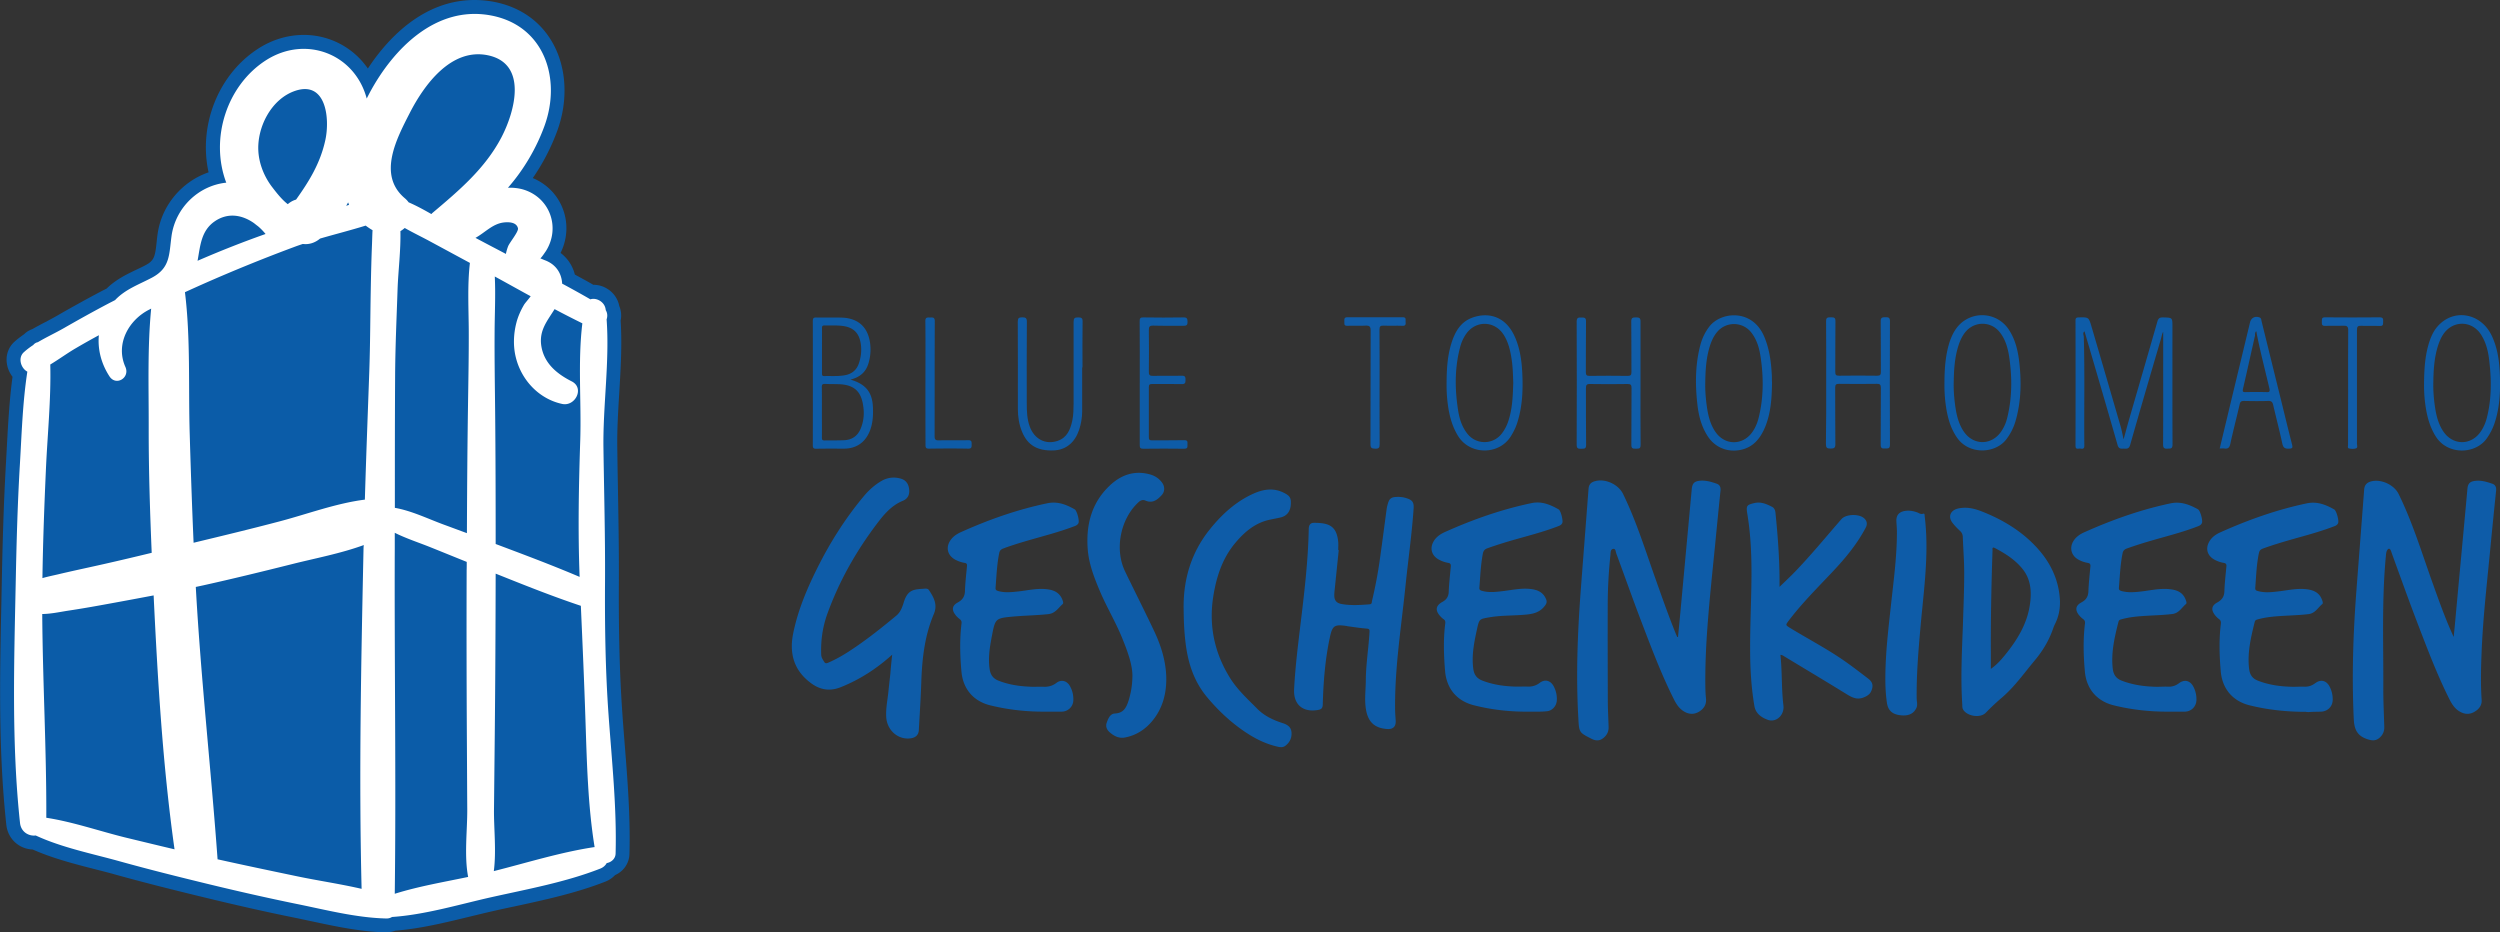 <svg xmlns="http://www.w3.org/2000/svg" viewBox="0 0 283.46 105.72"><rect x="0" y="0" width="283.46" height="105.72" fill="#333333" stroke="none"/><style>.st4{fill:#0e5ca8}.st5{fill:#105da9}.st7{fill:#115da9}</style><g id="Layer_6"><path d="M3.71 96.32c2.28 1.01 4.74 1.64 7.12 2.25.79.2 1.58.4 2.35.62 2.88.8 5.97 1.59 10.02 2.57 3.83.93 7.04 1.65 10.1 2.27.64.13 1.29.27 1.95.41 2.76.59 5.61 1.21 8.48 1.27h.07c.36 0 .71-.07 1.04-.19 2.83-.22 5.67-.92 8.43-1.59.94-.23 1.86-.45 2.77-.66.72-.16 1.44-.32 2.17-.47 3.47-.75 7.06-1.52 10.41-2.83.44-.17.82-.43 1.12-.75.96-.42 1.6-1.33 1.63-2.39.12-4.17-.22-8.45-.55-12.58-.08-1.07-.17-2.13-.24-3.18-.4-5.57-.43-11-.41-15.11.02-3.62-.05-7.3-.11-10.85-.03-1.47-.05-2.95-.07-4.43-.03-1.97.1-4.05.22-6.06.16-2.71.34-5.51.16-8.27.12-.56.06-1.14-.16-1.67-.25-1.35-1.5-2.39-2.92-2.39h-.02c-.62-.36-1.3-.73-2.09-1.16-.14-.55-.37-1.05-.69-1.5-.26-.36-.57-.68-.93-.95.78-1.58.88-3.38.25-5.02-.61-1.58-1.82-2.81-3.4-3.47 1.14-1.65 2.08-3.46 2.77-5.34 1.27-3.46 1.07-7.2-.53-10.01C61.24 2.36 58.91.75 55.91.19c-.68-.12-1.4-.19-2.1-.19-5.9 0-9.95 4.5-12.1 7.77a8.805 8.805 0 00-7.28-3.81c-1.78 0-3.56.53-5.13 1.54-4.57 2.93-6.82 8.73-5.65 14.04-3.01 1.03-5.33 3.74-5.78 6.99-.05.32-.08.63-.11.93-.18 1.64-.27 2.09-1.28 2.62-.34.18-.68.34-1.02.5-1.15.55-2.33 1.12-3.37 2.14l-.12.06c-.17.09-.34.17-.51.26-1.68.89-3.37 1.82-5.01 2.77-.44.25-.89.49-1.33.72-.48.25-.97.51-1.46.79-.35.12-.67.32-.93.58-.39.27-.75.54-1.07.83-.68.6-1.01 1.49-.89 2.42.07.58.3 1.12.65 1.57-.35 2.63-.5 5.29-.64 7.88-.03.63-.07 1.25-.1 1.87C.41 57.1.29 61.76.2 66.1l-.04 2.06c-.18 8.31-.36 16.89.55 25.3.15 1.62 1.42 2.8 3 2.86z" fill="#0b5ca8"/><path d="M69.01 81.19c-.37-5.1-.44-10.13-.41-15.24.03-5.08-.11-10.16-.18-15.24-.06-4.76.71-9.73.36-14.5.12-.34.1-.72-.1-1.05 0-.03 0-.06-.01-.08-.1-.85-1.05-1.37-1.73-1.14-1.05-.61-2.12-1.2-3.2-1.78-.03-.56-.19-1.11-.53-1.59-.37-.52-.87-.86-1.47-1.08-.1-.04-.32-.14-.47-.19.23-.22.59-.79.62-.82 1.7-2.68.46-6.15-2.66-7.02a5.51 5.51 0 00-1.64-.17c1.81-2.06 3.23-4.51 4.13-6.97 1.97-5.36.03-11.43-6.07-12.57-6.22-1.16-11.06 3.78-13.74 8.78-.11.21-.22.42-.33.64-1.35-5.06-6.91-7.22-11.42-4.34-4.46 2.86-6.36 8.88-4.53 13.82l.03.06c-3.17.33-5.76 2.85-6.21 6.04-.29 2.1-.13 3.62-2.22 4.73-1.45.77-2.97 1.29-4.14 2.5-.01.01-.02.03-.03.04-.28.15-.57.29-.85.44-1.67.88-3.32 1.8-4.96 2.74-.98.56-2 1.03-2.96 1.6a.87.87 0 00-.52.32c-.37.24-.73.51-1.06.81-.71.63-.35 1.82.39 2.21-.53 3.45-.64 7-.84 10.44-.27 4.52-.39 9.05-.48 13.57-.18 9.02-.48 18.17.49 27.16.11 1.03 1 1.52 1.78 1.42 2.97 1.38 6.41 2.06 9.56 2.94 3.31.92 6.64 1.75 9.97 2.56 3.34.81 6.68 1.57 10.05 2.26 3.31.67 6.76 1.57 10.15 1.65.27.01.49-.06.67-.17 3.74-.25 7.64-1.43 11.25-2.24 4.11-.92 8.42-1.7 12.35-3.24.36-.14.6-.37.74-.63.51-.09 1-.48 1.01-1.09.14-5.13-.42-10.44-.79-15.58zM39.47 22.95c.04.09.07.19.11.28-.11.03-.22.07-.33.1.08-.12.15-.25.22-.38zM33.5 10.29c3.5-1.15 3.91 3.19 3.39 5.58-.57 2.64-1.84 4.68-3.32 6.76-.35.1-.67.28-.94.52-.72-.55-1.37-1.42-1.75-1.91-.88-1.14-1.47-2.55-1.58-3.99-.21-2.76 1.44-6.05 4.2-6.96zm-9.13 14.79c1.51-1.02 3.12-.7 4.43.22.15.12.3.24.45.35.31.26.6.56.86.88-2.6.92-5.16 1.93-7.69 3.03-.01 0-.01.01-.02.01.31-1.68.39-3.42 1.97-4.49zM5.2 53.36c.17-3.98.6-8.04.5-12.03.97-.58 1.89-1.26 2.88-1.84.87-.51 1.74-1 2.63-1.48-.15 1.58.26 3.22 1.2 4.66.75 1.15 2.35.16 1.81-1.06-1.16-2.59.36-5.32 2.69-6.5.08-.04.16-.08.23-.12-.43 4.42-.27 9.01-.28 13.41-.01 4.76.14 9.52.34 14.28-1.81.44-3.62.87-5.44 1.28-1.72.39-3.45.75-5.17 1.16-.6.14-1.2.26-1.78.43.06-4.07.21-8.13.39-12.19zm9.14 41.63c-2.99-.73-6.04-1.8-9.09-2.27.03-7.7-.41-15.4-.46-23.1.98-.01 1.98-.23 2.94-.38 1.75-.26 3.5-.58 5.24-.9 1.48-.27 2.97-.55 4.45-.83.46 9.58 1.03 19.29 2.37 28.79-1.82-.43-3.63-.87-5.45-1.31zm26.88-32.87C40.95 75 40.68 87.9 41 100.78c-2.42-.56-4.91-.92-7.3-1.42-3.01-.63-6.03-1.26-9.03-1.93-.75-10.31-1.9-20.56-2.47-30.88l.84-.18c3.33-.74 6.65-1.55 9.96-2.38 2.68-.68 5.6-1.22 8.25-2.19-.02.1-.02.21-.03.32zm.96-34.46c-.07 1.69-.11 3.39-.14 5.09-.06 3.13-.06 6.27-.17 9.4-.17 4.83-.36 9.67-.5 14.5-3.27.41-6.55 1.65-9.72 2.48-3.22.85-6.46 1.63-9.7 2.41-.18-4.12-.32-8.23-.44-12.35-.16-5.29.11-10.81-.54-16.06.72-.33 1.43-.65 2.15-.97 3.36-1.48 6.75-2.86 10.19-4.14.34-.13.69-.25 1.03-.36.66.09 1.36-.11 1.95-.61 1.72-.5 3.46-.94 5.17-1.47.24.18.5.36.78.52-.03.53-.04 1.05-.06 1.56zm23.61 22.27c-.17 5.16-.27 10.32-.07 15.48-3.14-1.34-6.33-2.53-9.52-3.73 0-5.01-.01-10.03-.06-15.04-.03-3.01-.08-6.02-.06-9.04.01-2.06.12-4.17.02-6.25 1.36.74 2.71 1.5 4.07 2.24-.28.38-.66.8-.75.96-.38.64-.7 1.36-.88 2.08-.32 1.26-.37 2.64-.05 3.91.64 2.58 2.64 4.7 5.25 5.26 1.48.32 2.57-1.81 1.08-2.56-1.66-.84-3.09-2.01-3.43-3.93-.32-1.83.67-2.92 1.49-4.26 1.04.55 2.09 1.09 3.15 1.61-.53 4.34-.1 8.93-.24 13.27zM46.46 12.81c1.63-3.18 4.67-7.38 8.82-6.55 4.6.93 3.1 6.39 1.57 9.32-1.86 3.54-4.79 6.01-7.8 8.55-.05.04-.09.09-.14.14-.84-.48-1.7-.95-2.58-1.33a2.52 2.52 0 00-.45-.48c-3.08-2.63-.93-6.7.58-9.65zm-1.7 88.53c.16-13.07-.05-26.15 0-39.22v-1.71c1.3.65 2.73 1.11 4.05 1.64 1.37.55 2.74 1.11 4.11 1.66 0 .33 0 .66-.01.99-.02 6.02-.01 12.05.02 18.07.02 3.01.03 6.02.05 9.04.01 2.34-.36 5.21.1 7.62-2.77.58-5.65 1.07-8.32 1.91zm8.39-63.74c.01 2.88-.05 5.76-.09 8.64-.07 4.74-.1 9.48-.12 14.21-.88-.32-1.75-.65-2.63-.97-1.79-.66-3.65-1.57-5.54-1.9 0-5.01 0-10.03.03-15.04.02-3.27.17-6.53.28-9.79.07-2.01.37-4.34.32-6.54.18-.11.34-.23.49-.36.91.52 1.87.98 2.76 1.46 1.54.83 3.09 1.67 4.63 2.5-.3 2.57-.14 5.22-.13 7.79zm.76-10.63c1.06-.58 1.93-1.58 3.17-1.74.55-.07 1.49-.07 1.65.66.08.38-.96 1.62-1.12 2.04-.11.28-.19.57-.25.86l-1.14-.6c-.77-.4-1.54-.81-2.31-1.22zm13.46 69.08c-3.83.58-7.61 1.77-11.38 2.72.3-2.26 0-4.83.02-6.96l.09-8.64c.06-6.04.09-12.08.1-18.13 3.2 1.28 6.39 2.56 9.66 3.65.19 4.3.38 8.59.52 12.89.16 4.77.27 9.74 1.04 14.47h-.05z" fill="#fff"/><path class="st4" d="M278.21 72.22c.08-.81.16-1.62.23-2.42.37-4.04.75-8.07 1.12-12.11l.21-2.3c.05-.54.28-.79.82-.86.71-.1 1.38.1 2.03.33.32.12.44.4.4.77-.26 2.47-.5 4.94-.74 7.41-.36 3.68-.77 7.35-.91 11.04-.07 1.76-.11 3.52.01 5.28.04.62-.3 1.04-.8 1.34-.57.34-1.15.3-1.7-.03-.55-.32-.88-.84-1.16-1.4-1.43-2.85-2.55-5.84-3.69-8.81-.98-2.57-1.9-5.15-2.84-7.73-.04-.12-.07-.24-.13-.35-.12-.23-.26-.2-.38-.01-.13.21-.14.45-.16.68-.47 4.96-.27 9.93-.29 14.9-.01 1.49.07 2.99.11 4.48.01.46-.14.85-.49 1.18-.45.42-.89.39-1.47.19-1.14-.39-1.45-1.14-1.5-2.28-.23-4.86-.07-9.71.3-14.55.29-3.82.59-7.65.88-11.47.04-.47.26-.75.7-.89 1.13-.36 2.67.32 3.2 1.39 1.55 3.15 2.58 6.51 3.75 9.8.77 2.14 1.52 4.31 2.5 6.42zM190.26 72.23c.08-.87.17-1.74.25-2.61l.81-8.78c.17-1.8.33-3.6.5-5.4.06-.62.29-.87.9-.93.68-.07 1.32.12 1.94.34.33.12.46.39.42.76-.22 2.14-.43 4.28-.64 6.43-.29 2.91-.6 5.82-.82 8.73-.18 2.37-.29 4.74-.26 7.11.01.42.02.85.07 1.27.08.69-.21 1.19-.78 1.54-.58.35-1.18.31-1.74-.04-.54-.33-.87-.86-1.14-1.41-1.43-2.85-2.55-5.84-3.69-8.82-.97-2.54-1.87-5.1-2.81-7.64-.08-.21-.07-.57-.34-.55-.32.03-.31.4-.33.65-.19 1.83-.3 3.67-.31 5.51-.01 3.66 0 7.33.01 10.99 0 1.02.06 2.04.09 3.06.01.46-.15.85-.51 1.17-.45.4-.89.43-1.42.16-1.42-.72-1.41-.71-1.5-2.31-.28-4.84-.09-9.68.27-14.51.29-3.82.59-7.65.88-11.47.04-.54.24-.79.77-.93 1.15-.31 2.62.38 3.14 1.44 1.5 3.07 2.51 6.33 3.65 9.54.76 2.14 1.51 4.29 2.37 6.4.04.1.09.19.13.29.04.01.07.01.09.01zM101.16 74.23c-1.8 1.62-3.7 2.83-5.82 3.68-1.21.49-2.31.33-3.34-.42-1.97-1.43-2.54-3.38-2.06-5.7.54-2.64 1.58-5.09 2.78-7.48 1.44-2.88 3.16-5.58 5.22-8.05.57-.68 1.22-1.27 1.99-1.72.69-.4 1.42-.49 2.18-.28.65.18.93.66.98 1.29.05.56-.19 1.01-.7 1.22-1.35.55-2.21 1.61-3.05 2.73-2.33 3.1-4.21 6.44-5.53 10.09-.54 1.49-.76 3.04-.7 4.63.01.34.2.59.36.85.14.22.34.11.5.04.84-.37 1.63-.82 2.39-1.32 1.85-1.21 3.57-2.58 5.27-3.99.47-.39.67-.95.84-1.5.46-1.53 1.21-1.47 2.44-1.56.16-.01.33.03.42.17.55.83 1 1.65.55 2.71-1.04 2.45-1.33 5.05-1.42 7.69-.06 1.82-.18 3.64-.28 5.46-.03.57-.37.88-.98.95-1.42.16-2.64-.95-2.72-2.44-.05-.93.14-1.85.24-2.77.07-.7.15-1.4.23-2.11.05-.68.12-1.37.21-2.17zM151.79 62.38c-.15 1.5-.31 3-.46 4.5-.02.16-.03.31-.04.47-.04.71.21 1.04.9 1.15 1.03.17 2.07.1 3.11.02.27-.02.23-.23.26-.37.37-1.57.68-3.16.9-4.77.27-1.9.51-3.8.77-5.7.02-.14.05-.28.09-.42.19-.75.41-.92 1.18-.92.33 0 .66.04.98.15.67.21.85.47.8 1.18-.2 2.93-.62 5.84-.92 8.76-.47 4.59-1.21 9.16-1.18 13.8 0 .49.03.97.07 1.46.04.67-.28 1.01-.94.97-1.46-.09-2.21-.8-2.44-2.27-.17-1.07-.02-2.13-.01-3.2.01-1.84.31-3.66.42-5.5.02-.3-.02-.4-.35-.42-.7-.05-1.4-.17-2.11-.26-.06-.01-.12-.03-.19-.04-1.33-.19-1.56-.02-1.84 1.27-.54 2.51-.74 5.06-.81 7.63-.01.42-.15.56-.54.63-1.7.3-2.79-.6-2.71-2.32.12-2.43.42-4.85.71-7.27.44-3.64.88-7.27.95-10.94.01-.43.18-.69.59-.69 1.67 0 2.57.33 2.75 2.14.03.31 0 .63 0 .94.02.02.04.02.06.02zM201.87 74.25c.21 1.93.11 3.83.34 5.72.14 1.1-.81 1.99-1.76 1.65-.71-.26-1.38-.69-1.53-1.57-.33-1.94-.46-3.9-.48-5.87-.03-2.97.13-5.94.15-8.91.01-2.36-.09-4.71-.48-7.05-.14-.88-.05-.98.8-1.18.76-.18 1.39.11 2.02.43.25.13.35.38.38.67.25 2.47.44 4.95.46 7.43v.97c.65-.63 1.24-1.18 1.8-1.76 1.82-1.9 3.49-3.93 5.21-5.91.52-.61 2.09-.64 2.64-.05.29.31.32.64.11 1.03-.97 1.84-2.28 3.42-3.7 4.93-1.71 1.82-3.49 3.58-5.01 5.58-.38.51-.38.51.15.84 2.09 1.28 4.28 2.41 6.29 3.83.88.62 1.72 1.27 2.57 1.92.44.34.58.7.41 1.22-.13.39-.29.6-.73.82-.92.46-1.53.09-2.24-.35-2.29-1.41-4.6-2.79-6.9-4.18-.14-.08-.27-.2-.5-.21zM261.46 80.71c-2.18 0-4.31-.22-6.4-.74-1.92-.48-3.09-1.88-3.26-3.84-.16-1.8-.21-3.61.01-5.41.03-.26-.04-.41-.24-.55a2.28 2.28 0 01-.46-.47c-.42-.56-.35-1.03.26-1.37.54-.29.82-.66.84-1.29.03-.94.14-1.88.23-2.82.03-.26-.08-.36-.31-.4-.36-.06-.7-.18-1.02-.35-.87-.46-1.09-1.32-.56-2.15.3-.47.74-.76 1.24-.98 3.15-1.41 6.39-2.56 9.77-3.27 1.16-.24 2.14.15 3.1.69.26.15.55 1.25.45 1.53-.1.28-.35.35-.58.43-1.62.62-3.29 1.04-4.95 1.52-1.01.29-2.02.6-3.01.96-.27.1-.39.24-.45.53-.27 1.3-.31 2.62-.41 3.93-.02.22.08.3.28.35.76.22 1.52.14 2.29.05 1.08-.12 2.14-.38 3.24-.25.8.09 1.46.38 1.76 1.2.06.17.15.38.02.49-.49.4-.79 1.04-1.55 1.13-1.41.17-2.83.15-4.24.31-.52.06-1.03.15-1.53.29-.15.04-.28.09-.33.28-.43 1.74-.85 3.48-.64 5.3.08.67.35 1.12 1.01 1.37 1.25.49 2.55.66 3.88.69.46.01.91-.03 1.37-.01.48.02.87-.12 1.26-.41.62-.46 1.26-.28 1.61.4.25.48.37 1 .35 1.55-.03.72-.58 1.26-1.31 1.29-.3.01-.6.01-.9.02-.29 0-.57.06-.82 0zM246.01 80.69c-2.15.02-4.27-.2-6.36-.72-1.92-.48-3.09-1.88-3.26-3.84-.16-1.8-.21-3.61.01-5.41.03-.26-.03-.41-.24-.55-.16-.12-.31-.27-.44-.43-.46-.58-.39-1.08.27-1.43.53-.28.78-.66.8-1.27.04-.94.14-1.88.23-2.82.02-.26-.07-.36-.31-.4-.36-.06-.7-.18-1.02-.35-.94-.5-1.12-1.55-.41-2.38.29-.34.66-.57 1.07-.75 3.15-1.41 6.39-2.56 9.77-3.27 1.16-.24 2.14.15 3.1.68.26.15.55 1.24.45 1.53-.1.28-.35.35-.58.44-1.62.62-3.29 1.04-4.95 1.52-1.01.29-2.02.6-3.01.96-.26.1-.4.24-.46.52-.27 1.3-.31 2.62-.42 3.93-.02.21.08.3.28.36.76.21 1.52.14 2.29.05 1.08-.13 2.14-.38 3.24-.25.8.09 1.46.37 1.76 1.19.06.17.16.38.03.49-.49.41-.79 1.04-1.55 1.13-1.41.17-2.83.15-4.24.31-.52.06-1.03.15-1.53.29-.15.04-.28.09-.33.28-.44 1.74-.85 3.48-.65 5.3.08.7.38 1.14 1.05 1.39 1.24.47 2.52.65 3.84.68.46.01.91-.03 1.37-.01.48.02.88-.11 1.26-.4.62-.46 1.26-.29 1.62.39.25.48.37 1 .35 1.55-.03.72-.58 1.27-1.3 1.29-.56.01-1.14 0-1.73 0zM173.49 80.69c-2.15.03-4.27-.19-6.36-.72-1.95-.49-3.11-1.89-3.28-3.88-.15-1.81-.21-3.61.02-5.41.03-.22-.02-.36-.2-.48-.14-.1-.27-.22-.38-.35-.58-.64-.51-1.18.25-1.6.45-.25.69-.57.72-1.11.04-.97.15-1.94.24-2.91.02-.25-.05-.37-.3-.41-.34-.06-.67-.17-.98-.33-.94-.47-1.17-1.39-.58-2.25.3-.43.72-.7 1.18-.91 3.18-1.43 6.45-2.58 9.86-3.29 1.13-.23 2.1.18 3.05.72.24.14.51 1.24.42 1.5-.09.28-.34.35-.57.44-1.63.62-3.32 1.05-5 1.53-.98.28-1.96.59-2.92.93-.33.12-.47.3-.53.63-.24 1.27-.29 2.56-.39 3.84-.02.25.1.31.32.37.76.21 1.52.12 2.29.03 1.06-.12 2.11-.37 3.19-.25.79.09 1.45.37 1.77 1.18.11.29.05.47-.14.72-.65.88-1.58.97-2.55 1.04-1.24.09-2.49.06-3.72.27-1.15.2-1.17.18-1.42 1.3-.32 1.47-.63 2.95-.44 4.48.08.69.37 1.14 1.04 1.4 1.22.47 2.49.65 3.79.68.44.01.88-.02 1.32 0 .52.02.97-.1 1.4-.43.59-.45 1.23-.26 1.58.4.26.5.38 1.03.35 1.59-.03.66-.56 1.22-1.19 1.24-.61.06-1.23.04-1.84.04zM118.62 80.69c-2.15.02-4.27-.2-6.36-.72-1.92-.48-3.08-1.88-3.25-3.85-.16-1.8-.21-3.61.01-5.41.03-.23-.02-.38-.21-.52a2.37 2.37 0 01-.5-.5c-.42-.56-.35-1.03.27-1.37.54-.29.81-.67.83-1.3.03-.94.14-1.88.23-2.82.02-.22-.02-.34-.27-.38-.33-.05-.64-.16-.94-.3-1.06-.5-1.28-1.56-.52-2.45.28-.33.64-.55 1.03-.73 3.16-1.42 6.41-2.57 9.82-3.28 1.16-.24 2.14.15 3.09.69.26.15.54 1.25.44 1.53-.1.27-.35.34-.59.43-1.62.61-3.29 1.04-4.96 1.52-1 .29-1.99.59-2.96.95-.28.1-.43.24-.49.55-.26 1.3-.31 2.62-.41 3.93-.02.22.09.29.29.35.76.22 1.52.13 2.29.05 1.08-.12 2.14-.38 3.24-.25.8.09 1.45.38 1.76 1.2.06.17.15.37.02.49-.49.43-.82 1.04-1.6 1.13-1.38.15-2.76.16-4.14.29-1.81.17-1.9.24-2.24 2.01-.25 1.28-.48 2.56-.3 3.88.09.67.36 1.11 1.02 1.37 1.22.48 2.49.65 3.79.69.44.01.88-.02 1.32 0 .54.02 1-.1 1.45-.44.57-.43 1.21-.24 1.55.39.27.49.39 1.03.37 1.59-.03.72-.59 1.26-1.31 1.28-.61.01-1.19 0-1.77 0zM128.4 76.56c-.03-1.32-.59-2.81-1.2-4.3-.76-1.85-1.8-3.56-2.56-5.4-.62-1.48-1.19-2.98-1.31-4.6-.2-2.72.41-5.2 2.44-7.15 1.28-1.24 2.82-1.82 4.62-1.32.55.15 1 .45 1.35.9.35.47.36 1.04-.04 1.47-.49.53-1.03.94-1.82.6-.31-.14-.57-.03-.81.2-2.04 1.89-2.71 5.32-1.51 7.82 1.09 2.26 2.23 4.5 3.3 6.77.73 1.54 1.25 3.15 1.36 4.87.1 1.69-.21 3.33-1.13 4.73-.82 1.24-1.99 2.18-3.54 2.47-.69.13-1.26-.17-1.76-.62-.32-.29-.45-.67-.3-1.07.16-.46.38-1.01.93-1.03.98-.05 1.28-.67 1.54-1.45.25-.83.43-1.68.44-2.89zM134.21 69.29c-.1-3.42.79-6.55 2.94-9.24 1.35-1.69 2.94-3.16 4.95-4.07 1.11-.5 2.25-.7 3.42-.13.76.37.9.62.83 1.44-.07.73-.46 1.22-1.15 1.38-.38.09-.77.16-1.15.24-1.72.34-2.96 1.41-4.03 2.7-1.44 1.74-2.1 3.8-2.45 5.99-.53 3.32.12 6.41 1.89 9.26.83 1.34 2.01 2.41 3.12 3.53.8.8 1.8 1.26 2.85 1.6.51.16.94.42 1 1 .07.64-.18 1.18-.69 1.57-.34.26-.73.14-1.09.05-1.11-.28-2.13-.76-3.09-1.37-1.78-1.13-3.31-2.54-4.67-4.16-1.49-1.77-2.17-3.83-2.45-6.07-.16-1.24-.22-2.48-.23-3.72zM213.77 76.69c.02-2.66.33-5.3.62-7.94.3-2.8.69-5.59.69-8.41 0-.41-.04-.82-.06-1.22-.04-.66.28-1.07.93-1.18.49-.09.97-.01 1.44.16.21.08.38.24.66.15.21-.07.16.17.18.3.51 4.11-.08 8.17-.45 12.25-.25 2.79-.49 5.57-.46 8.38 0 .37.14.74-.04 1.11-.33.68-.96.94-1.94.79-.82-.13-1.27-.56-1.39-1.37-.15-1.01-.19-2.01-.18-3.02zM236.27 38.22c.12 4.1.02 8.21.06 12.32 0 .49-.33.3-.55.32-.22.02-.45.09-.45-.32.01-4.74.01-9.47 0-14.21 0-.28.1-.33.35-.34 1.15-.03 1.15-.03 1.47 1.06 1.11 3.78 2.21 7.56 3.31 11.35.12.43.2.87.32 1.42.25-.89.45-1.67.68-2.45 1.05-3.63 2.11-7.27 3.15-10.9.1-.36.25-.49.65-.48 1.06.03 1.06.01 1.06 1.05 0 4.45-.01 8.9.01 13.36 0 .5-.22.46-.56.47-.37.02-.51-.06-.51-.48.02-3.4.01-6.8.01-10.19v-2.58c-.13.21-.18.55-.27.86-1.17 3.99-2.34 7.98-3.48 11.98-.12.4-.32.43-.64.41-.32-.02-.63.11-.78-.41-1.23-4.3-2.49-8.59-3.75-12.89-.25.18-.08.43-.08.65z"/><path class="st5" d="M186.01 43.5c0 2.31-.02 4.63.01 6.94.01.49-.25.42-.55.43-.32.01-.51-.01-.5-.43.02-2.14 0-4.28.02-6.42 0-.36-.07-.49-.46-.48-1.42.02-2.84.03-4.25 0-.39-.01-.46.13-.46.48.01 2.14-.01 4.28.02 6.42.01.47-.22.43-.54.44-.33.01-.53.01-.53-.45.02-4.66.02-9.31 0-13.97 0-.44.18-.47.52-.46.32.01.55-.02.54.44-.03 1.92 0 3.84-.02 5.76 0 .33.09.42.42.42 1.43-.02 2.87-.02 4.3 0 .35 0 .46-.08.45-.45-.02-1.9.01-3.81-.02-5.71-.01-.44.18-.47.53-.47.36 0 .53.05.52.48-.01 2.34 0 4.68 0 7.03zM207.06 43.42c0-2.33.01-4.66-.01-6.99-.01-.46.2-.45.53-.45.34 0 .54 0 .53.45-.03 1.9 0 3.81-.02 5.71 0 .33.05.47.43.46 1.43-.02 2.87-.02 4.3 0 .36.01.45-.11.44-.46-.02-1.9.01-3.81-.02-5.71-.01-.45.2-.46.54-.46.32 0 .51.01.51.44-.02 4.67-.02 9.35 0 14.02 0 .5-.27.4-.56.42-.33.03-.5-.03-.49-.44.02-2.14 0-4.28.02-6.42 0-.37-.1-.48-.47-.47-1.42.02-2.84.02-4.26 0-.35 0-.45.08-.45.44.02 2.12-.01 4.25.02 6.37.01.45-.13.53-.55.53-.4 0-.52-.09-.52-.51.04-2.3.03-4.61.03-6.93z"/><path d="M122.7 41.66c0 1.68.01 3.37 0 5.05-.01.69-.13 1.38-.35 2.04-.49 1.45-1.51 2.27-2.88 2.32-1.83.07-2.95-.58-3.58-2.1-.35-.84-.48-1.72-.48-2.63 0-3.29.01-6.58-.01-9.87 0-.41.13-.49.51-.49.37 0 .52.07.52.49-.02 3.1-.02 6.2-.01 9.3 0 .88.03 1.76.34 2.6.51 1.4 1.76 2.07 3.12 1.63 1.11-.36 1.48-1.29 1.7-2.3.14-.65.14-1.31.15-1.97.01-3.08.01-6.17 0-9.25 0-.41.13-.49.51-.49.37 0 .52.06.51.48-.03 1.73-.01 3.46-.01 5.19h-.04z" fill="#0f5ca8"/><path class="st4" d="M129.23 43.42c0-2.33.01-4.65-.01-6.98 0-.34.06-.46.43-.45 1.51.02 3.02.03 4.54 0 .4-.01.45.15.46.49.01.38-.12.47-.48.46-1.13-.02-2.27.02-3.4-.02-.44-.01-.51.13-.51.53.02 1.56.02 3.11 0 4.67-.01.38.08.51.48.5 1.09-.03 2.17.01 3.26-.02.4-.01.42.17.42.48 0 .32-.04.48-.43.47-1.12-.03-2.24 0-3.35-.01-.28 0-.38.06-.38.36.01 1.89.01 3.77 0 5.66 0 .29.07.37.37.37 1.21-.02 2.43.01 3.64-.02.46-.01.36.25.37.51.01.27.02.46-.37.46-1.54-.02-3.09-.02-4.63 0-.34 0-.41-.09-.41-.42.01-2.35 0-4.69 0-7.04z"/><path class="st7" d="M266.24 43.88c0-2.14-.01-4.28.01-6.41.01-.45-.14-.56-.56-.54-.68.03-1.35-.01-2.03.02-.37.02-.42-.15-.4-.45.02-.25-.08-.53.37-.52 2.06.02 4.12.02 6.19 0 .37 0 .41.16.39.46-.02.26.07.54-.38.52-.71-.03-1.42.01-2.12-.02-.38-.02-.47.11-.47.48.01 4.29.01 8.58 0 12.87 0 .19.12.47-.11.55-.24.08-.54.06-.79.01-.2-.04-.11-.27-.11-.41.01-2.19.01-4.38.01-6.56zM156.42 43.93c0 2.14-.01 4.28.01 6.41 0 .4-.07.55-.51.53-.39-.01-.53-.07-.53-.51.02-4.29 0-8.58.02-12.87 0-.46-.12-.59-.57-.57-.69.04-1.39-.01-2.08.02-.44.01-.31-.29-.33-.51-.01-.24-.04-.46.34-.46 2.09.01 4.19.01 6.28 0 .44 0 .3.3.32.52.02.24.04.47-.34.45-.72-.03-1.45.01-2.17-.02-.35-.01-.45.09-.45.45.02 2.19.01 4.38.01 6.56z"/><path class="st4" d="M104.93 43.4c0-2.33.02-4.65-.01-6.98-.01-.5.27-.41.56-.42.31-.01.51-.02.51.42-.02 4.34-.01 8.68-.02 13.02 0 .39.09.5.49.49 1.1-.03 2.21.01 3.31-.02.42-.01.4.2.4.48 0 .28.02.49-.4.48-1.48-.03-2.96-.02-4.44 0-.31 0-.39-.09-.39-.39-.01-2.36-.01-4.72-.01-7.08zM231.22 62.4c-1.73-2.01-3.95-3.39-6.41-4.37-.87-.35-1.74-.58-2.71-.39-.92.17-1.28.9-.72 1.64.26.34.56.64.87.93.2.19.29.4.3.66.05 1.37.16 2.73.16 4.1 0 1.9-.08 3.8-.14 5.7-.11 3.06-.28 6.12-.08 9.19.01.2-.01.41.1.6.46.76 1.95.99 2.56.36.6-.62 1.23-1.21 1.89-1.77 1.41-1.22 2.48-2.75 3.67-4.17.91-1.09 1.62-2.27 2.08-3.61.07-.21.16-.41.26-.61.38-.78.53-1.61.52-2.47-.08-2.22-.94-4.15-2.35-5.79zm-1.04 6c-.29 2.28-1.45 4.16-2.87 5.9-.45.55-.92 1.08-1.58 1.54v-1.82c-.02-3.87.06-7.74.19-11.6.01-.15-.09-.46.27-.28 1.16.61 2.26 1.3 3.11 2.34.95 1.16 1.06 2.52.88 3.92zM98.97 46.07c-.09-1.62-.84-2.54-2.55-3.03 1.12-.27 1.76-.88 2.05-1.84.23-.76.29-1.55.18-2.33-.27-1.85-1.41-2.83-3.31-2.86-.93-.02-1.86.01-2.79-.01-.31-.01-.39.09-.39.4.01 4.7.01 9.4 0 14.1 0 .33.11.38.4.38 1.04-.02 2.08-.01 3.12-.01 1.39 0 2.4-.68 2.93-1.97.37-.92.41-1.87.36-2.83zm-5.46-9.17c.66.02 1.32-.03 1.98.05 1.26.15 1.92.78 2.11 2.03.11.75.03 1.5-.22 2.23-.27.79-.84 1.22-1.66 1.35-.75.12-1.51.06-2.26.08-.26.01-.26-.14-.26-.33v-2.59c0-.83.01-1.66 0-2.5-.01-.24.06-.33.31-.32zm4.05 11.76c-.34.78-.96 1.2-1.79 1.25-.75.04-1.51.01-2.27.03-.27.01-.31-.1-.31-.33.01-.96 0-1.92 0-2.88 0-.94.01-1.89-.01-2.83-.01-.29.08-.38.37-.37.58.03 1.16.01 1.74.04 1.53.1 2.32.8 2.56 2.31.17.95.1 1.89-.29 2.78zM172.6 42.25c-.07-1.4-.27-2.78-.85-4.08-1.11-2.49-3.24-2.78-4.92-2.11-1.23.49-1.83 1.54-2.22 2.72-.49 1.48-.58 3.02-.59 4.56-.01.79.02 1.57.12 2.35.16 1.32.47 2.59 1.18 3.74 1.35 2.2 4.66 2.18 5.99.03.27-.44.51-.9.68-1.4.63-1.88.71-3.84.61-5.81zm-1.57 5.46a4.63 4.63 0 01-.76 1.46 2.462 2.462 0 01-3.89.01c-.63-.79-.91-1.72-1.06-2.69-.37-2.38-.39-4.76.23-7.11.14-.55.37-1.07.7-1.54 1.08-1.52 3.18-1.49 4.21.07.56.85.78 1.81.93 2.79.14.9.16 1.81.19 2.73-.05 1.44-.09 2.89-.55 4.28zM200.9 42.59c-.08-1.54-.27-3.06-.9-4.5-1.38-3.12-4.9-2.74-6.19-1.06-.49.64-.82 1.34-1.02 2.1-.59 2.25-.59 4.54-.32 6.83.15 1.27.48 2.5 1.21 3.58.85 1.25 2.29 1.79 3.77 1.45 1.26-.29 2.02-1.14 2.55-2.26.78-1.68.89-3.49.92-5.3-.02-.28-.01-.56-.02-.84zm-1.51 4.83c-.15.58-.38 1.13-.74 1.62-1.1 1.49-3.09 1.46-4.14-.06-.71-1.03-.91-2.23-1.05-3.43-.08-.72-.13-1.44-.11-2.17.02-1.43.1-2.86.55-4.23.18-.54.41-1.05.78-1.49a2.484 2.484 0 013.87.02c.66.83.93 1.81 1.08 2.83.34 2.3.34 4.62-.24 6.91zM282.56 38.14c-1.21-2.65-4.33-3.23-6.17-1.14-.47.53-.75 1.16-.96 1.82-.47 1.47-.56 2.99-.58 4.52-.01.79.02 1.57.12 2.35.17 1.35.48 2.65 1.22 3.82 1.35 2.11 4.51 2.03 5.8.16.34-.5.62-1.02.82-1.59.58-1.68.69-3.41.65-5.16-.04-1.64-.2-3.26-.9-4.78zm-.6 9.26c-.14.54-.35 1.04-.66 1.5-1.09 1.64-3.19 1.64-4.28 0-.67-1.01-.87-2.18-1.01-3.35-.08-.72-.13-1.44-.11-2.17.02-1.43.1-2.86.55-4.24.15-.45.33-.88.6-1.27 1.09-1.58 3.23-1.54 4.26.07.63.98.85 2.09.96 3.22.23 2.1.22 4.19-.31 6.24zM228.95 41.05c-.15-1.31-.45-2.57-1.19-3.69a3.615 3.615 0 00-5.86-.24c-.39.5-.65 1.07-.85 1.67-.47 1.47-.57 2.99-.58 4.52-.01.8.02 1.6.12 2.4.18 1.4.49 2.75 1.32 3.93 1.36 1.95 4.35 1.82 5.6.14.53-.71.89-1.48 1.1-2.33.56-2.1.59-4.24.34-6.4zm-1.37 6.35c-.13.54-.35 1.04-.66 1.5-1.09 1.63-3.19 1.64-4.28 0-.67-1.01-.87-2.18-1.01-3.35-.08-.72-.13-1.44-.11-2.17.02-1.43.1-2.86.55-4.24.18-.54.41-1.05.78-1.5 1.03-1.25 2.9-1.24 3.9.04.64.82.91 1.79 1.06 2.79.34 2.33.34 4.64-.23 6.93zM259.89 50.43c-.41-1.6-.8-3.2-1.19-4.8-.76-3.06-1.51-6.12-2.27-9.19-.04-.16-.02-.36-.22-.44-.51-.2-.96.03-1.09.54-.76 3.16-1.52 6.32-2.28 9.47-.38 1.6-.77 3.2-1.16 4.84.2 0 .36-.02.51 0 .41.06.59-.07.69-.51.32-1.5.72-2.99 1.06-4.49.07-.32.2-.39.5-.39.91.02 1.83.03 2.74 0 .36-.01.48.12.56.44.34 1.47.72 2.92 1.04 4.4.1.46.29.59.75.57.37-.01.45-.08.36-.44zM257 44.46c-.79-.02-1.57-.02-2.36 0-.3.01-.4-.03-.32-.38.47-2.02.91-4.04 1.37-6.06a.66.66 0 01.06-.39c.02-.04.07-.07.1-.02.02.03.01.08.01.13.41 2.13.97 4.22 1.46 6.33.06.33 0 .4-.32.39z"/></g></svg>